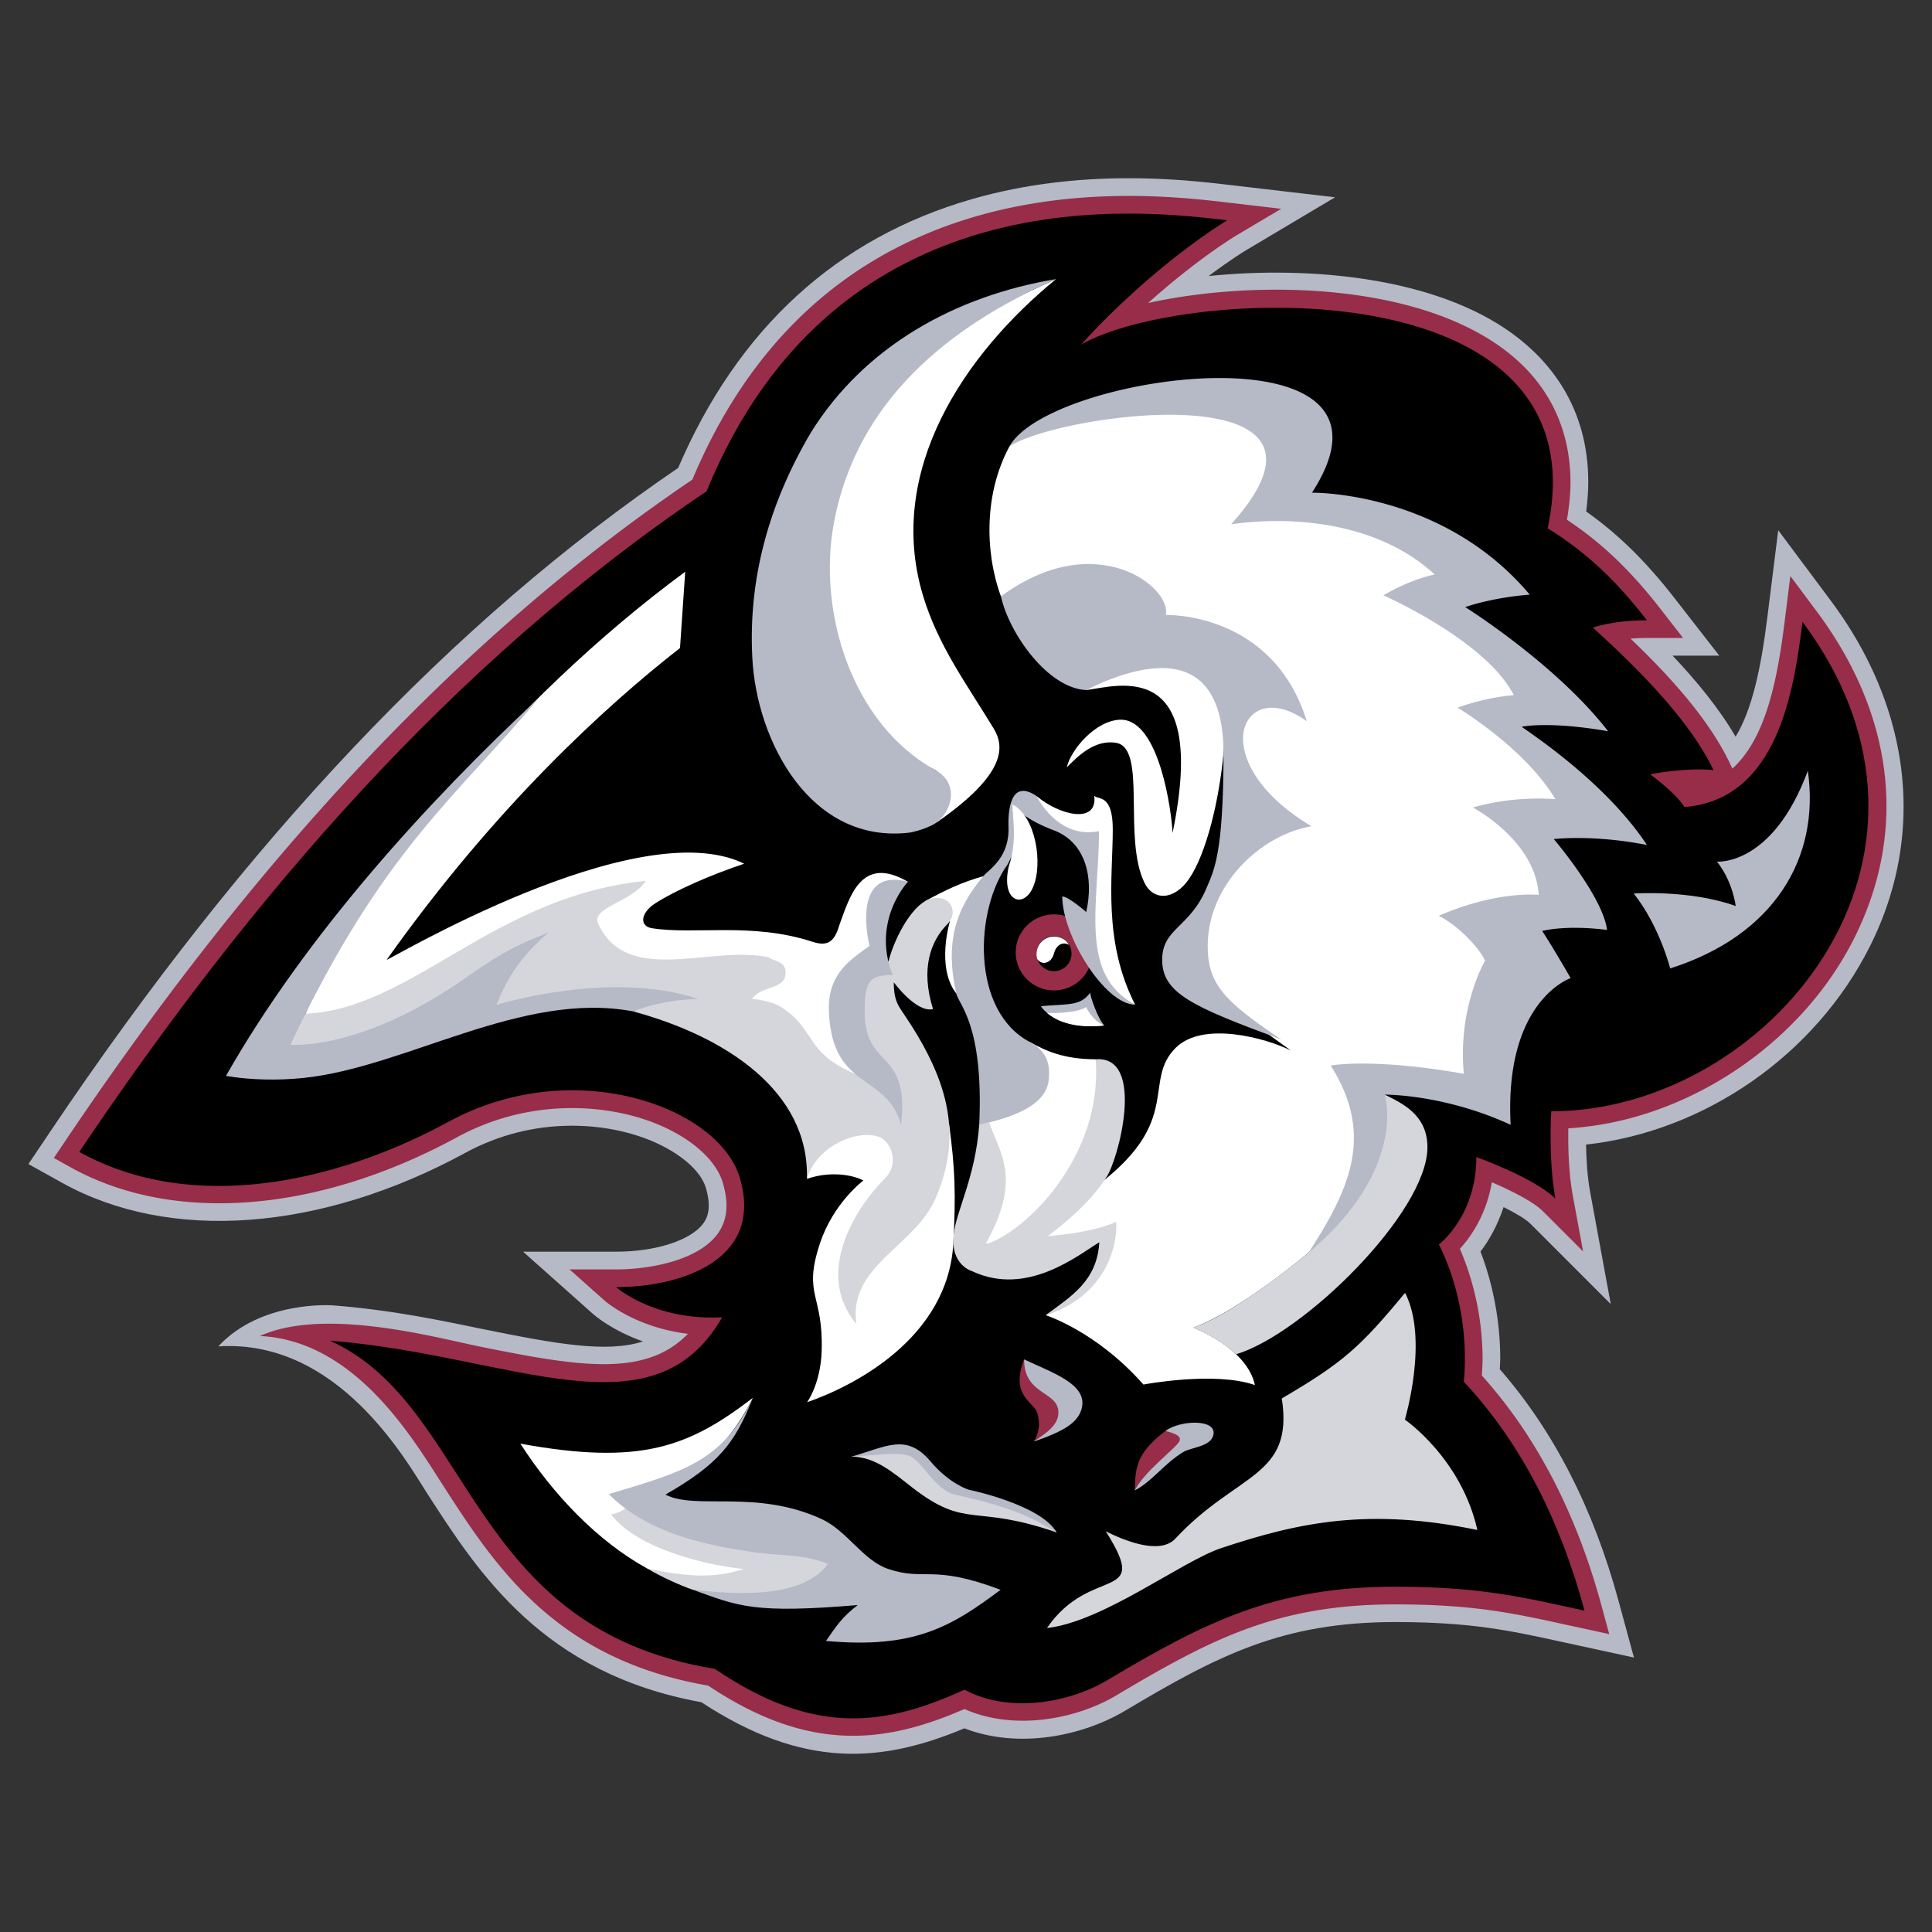 <svg xmlns="http://www.w3.org/2000/svg" width="2500" height="2500" viewBox="0 0 192.756 192.756"><rect x="0" y="0" width="192.756" height="192.756" fill="#333333" stroke="none"/><g fill-rule="evenodd" clip-rule="evenodd"><path fill="#fff" fill-opacity="0" d="M0 0h192.756v192.756H0V0z"/><path d="M122.438 21.98s-7.109 4.204-14.582 12.403c10.066-5.812 52.205-7.888 46.553 18.325 4.102 2.542 7 5.441 9.906 9.178-3.424 0-5.396.727-5.396.727 4.566 4.151 9.652 9.237 12.039 14.219-2.771-.281-6.33.415-6.33.415s2.594 1.869 3.424 3.27c9.395-.727 10.951-11.832 11.781-18.474 17.695 23.715-3.582 48.831-25.064 48.831 0 0-.312 4.775.414 8.719-2.076-2.076-7.887-4.152-7.887-4.152 0 5.916-3.736 8.719-3.736 8.719 2.074 4.152 2.906 9.133 2.49 13.701 5.812 6.227 9.652 14.01 12.039 22.832-5.812-1.246-10.066-2.387-18.889-2.387-12.047 0-18.994 3.527-28.75 9.34-3.672 2.188-9.703 3.373-14.218.936-7.784 3.527-14.841 4.773-24.909-2.076-24.805-4.049-24.079-26.258-38.401-32.746 17.956 1.402 32.174 9.809 39.128-2.334-6.798.363-10.586-3.01-10.586-3.01 6.228 0 14.805-2.553 12.351-10.898-2.076-7.057-16.554-12.402-29.061-5.604-11.266 6.123-25.635 9.236-36.844 3.01C24.931 89.6 45.169 66.04 70.493 49.019c13.076-31.969 43.786-27.987 51.945-27.039z" fill="#b5bac6"/><path d="M96.971 19.865C83.479 23.75 73.629 32.78 67.658 46.687c-22.491 15.314-43.005 36.994-62.68 66.264l-2.144 3.189 3.359 1.867c10.757 5.977 25.802 4.857 40.245-2.994 6.84-3.719 14.045-3.064 18.508-1.211 2.876 1.193 4.976 2.998 5.479 4.709.208.707.289 1.285.289 1.762 0 .914-.297 1.453-.566 1.812-1.252 1.674-4.743 2.797-8.687 2.797h-9.273l6.926 6.168c.294.262 2.02 1.721 5.031 2.785-3.567 1.158-8.566.273-15.962-1.229-3.758-.764-8.817-1.887-14.989-2.369 0 0-7.124-.545-11.414 4.092 11.97-.762 18.777 11.463 20.821 14.641 5.172 8.041 11.61 18 27.377 20.863 10.209 6.703 18.007 6.047 26.233 2.604 5.477 2.104 11.844.742 16.045-1.76 9.234-5.502 15.658-8.844 26.941-8.844 7.564 0 11.482.855 16.443 1.939l7.379 1.602-1.525-5.605c-2.508-9.264-6.506-17.033-11.861-23.164.012-.342.047-.682.047-1.025 0-3.664-.693-7.383-1.971-10.709.871-1.141 1.709-2.631 2.303-4.439 1.199.598 2.215 1.199 2.672 1.656l8.023 8.025-2.055-11.162c-.289-1.568-.387-3.305-.412-4.758 11.773-1.277 22.863-8.893 28.326-19.785 2.244-4.473 3.354-9.181 3.354-13.914 0-7.028-2.447-14.111-7.262-20.564l-5.244-7.029-1.088 8.702c-.633 5.06-1.512 9.187-3.166 11.895-1.65-2.827-3.9-5.566-6.287-8.082h4.658l-4.432-5.697c-2.891-3.717-5.629-6.409-8.844-8.685.127-1.021.205-2.009.205-2.939 0-7.529-3.914-12.146-7.58-14.817-7.68-5.597-20.09-6.772-30.291-5.739 2.193-1.646 3.615-2.505 3.646-2.523l8.961-5.333-10.646-1.245c-4.388-.511-14.671-1.712-25.579 1.427z" fill="#b5bac6"/><path d="M122.438 21.98s-7.109 4.204-14.582 12.403c10.066-5.812 52.205-7.888 46.555 18.326 4.1 2.542 6.998 5.441 9.904 9.178-3.424 0-5.396.727-5.396.727 4.566 4.151 9.652 9.237 12.039 14.219-2.771-.281-6.33.415-6.33.415s2.594 1.868 3.424 3.27c9.395-.727 10.951-11.832 11.781-18.475 17.695 23.716-3.582 48.832-25.064 48.832 0 0-.312 4.775.414 8.719-2.076-2.076-7.887-4.152-7.887-4.152 0 5.916-3.736 8.719-3.736 8.719 2.074 4.152 2.906 9.133 2.49 13.699 5.812 6.229 9.652 14.012 12.039 22.834-5.812-1.246-10.066-2.387-18.889-2.387-12.047 0-18.994 3.527-28.75 9.34-3.67 2.188-9.703 3.373-14.218.934-7.784 3.529-14.841 4.775-24.909-2.074-24.805-4.049-24.078-26.26-38.401-32.746 17.956 1.402 32.174 9.809 39.128-2.334-6.798.363-10.586-3.01-10.586-3.01 6.228 0 14.805-2.553 12.351-10.898-2.075-7.057-16.554-12.402-29.06-5.604-11.266 6.123-25.635 9.236-36.844 3.01C24.93 89.597 45.168 66.038 70.492 49.017c13.077-31.967 43.787-27.985 51.946-27.037z" fill="#46a856"/><path d="M97.461 21.561c-13.11 3.774-22.653 12.624-28.386 26.291C46.607 63.053 26.114 84.67 6.443 113.938l-1.072 1.594 1.68.934c10.226 5.682 24.635 4.559 38.544-3.002 7.386-4.016 15.188-3.301 20.028-1.291 3.408 1.414 5.836 3.598 6.496 5.842.241.818.361 1.57.361 2.262 0 1.102-.305 2.049-.917 2.869-1.936 2.586-6.65 3.504-10.101 3.504h-4.637l3.463 3.084c.147.131 3.095 2.699 8.35 3.34-4.227 4.336-10.699 3.316-20.806 1.264-4.439-.9-15.465-3.951-21.9-1.045 9.445.451 15.181 10.102 18.154 14.725 5.287 8.221 11.286 17.518 26.565 20.154 9.996 6.674 17.525 5.842 25.572 2.338 5.038 2.242 11.276.951 15.129-1.348 9.496-5.656 16.109-9.092 27.846-9.092 7.754 0 11.754.875 16.818 1.98l4.537.984-.762-2.803c-2.51-9.271-6.537-16.994-11.951-22.998.033-.553.076-1.105.076-1.662 0-3.797-.816-7.627-2.264-10.979 1.062-1.154 2.627-3.348 3.191-6.637 1.953.84 4.16 1.955 5.088 2.885l4.014 4.012-1.029-5.58c-.367-1.99-.451-4.244-.451-5.896 0-.293.004-.555.008-.805 11.617-.688 23.162-8.277 28.516-18.954 2.154-4.294 3.223-8.742 3.223-13.203 0-6.599-2.34-13.226-6.967-19.428l-2.623-3.514-.543 4.351c-.717 5.738-1.814 11.766-5.238 14.857-.098-.207-.293-.611-.293-.611-2.107-4.399-6.072-8.72-9.863-12.35a20.466 20.466 0 0 1 1.629-.068h3.609l-2.215-2.849c-3.045-3.915-5.904-6.643-9.373-8.945.211-1.269.352-2.51.352-3.694 0-5.566-2.318-10.161-6.844-13.458-9.037-6.587-24.914-6.76-35.293-4.476 4.906-4.403 8.734-6.701 8.787-6.731l4.494-2.667-5.484-.64c-4.285-.499-14.322-1.671-24.886 1.37z" fill="#972d49"/><path d="M122.438 21.98s-7.109 4.204-14.582 12.403c10.066-5.812 52.205-7.888 46.553 18.325 4.102 2.542 7 5.441 9.906 9.178-3.424 0-5.396.727-5.396.727 4.566 4.151 9.652 9.237 12.039 14.219-2.771-.281-6.33.415-6.33.415s2.594 1.869 3.424 3.27c9.395-.727 10.951-11.832 11.781-18.474 17.695 23.715-3.582 48.831-25.064 48.831 0 0-.312 4.775.414 8.719-2.076-2.076-7.887-4.152-7.887-4.152 0 5.916-3.736 8.719-3.736 8.719 2.074 4.152 2.906 9.133 2.49 13.701 5.812 6.227 9.652 14.01 12.039 22.832-5.812-1.246-10.066-2.387-18.889-2.387-12.047 0-18.994 3.527-28.75 9.34-3.672 2.188-9.703 3.373-14.218.936-7.784 3.527-14.841 4.773-24.909-2.076-24.805-4.049-24.079-26.258-38.401-32.746 17.956 1.402 32.174 9.809 39.128-2.334-6.798.363-10.586-3.01-10.586-3.01 6.228 0 14.805-2.553 12.351-10.898-2.076-7.057-16.554-12.402-29.061-5.604-11.266 6.123-25.635 9.236-36.844 3.01C24.931 89.6 45.169 66.04 70.493 49.019c13.076-31.969 43.786-27.987 51.945-27.039z"/><path d="M106.455 140.297c.242 1.221-1.49 2.699-3.322 3.529 0 .02.891-1.209.35-2.867-.367-1.129-2.719-1.682-1.309-5.332.648 2.49 3.865 2.594 4.281 4.67zM116.287 142.762c.496-.371 1.793.479 1.947.637.131.133-2.758 3.041-5.021 5.305.078-2.075.014-3.645 3.074-5.942zM108.979 95.02c0-2.097-1.711-3.797-3.822-3.797s-3.822 1.7-3.822 3.797c0 2.097 1.711 3.796 3.822 3.796s3.822-1.699 3.822-3.796z" fill="#972d49"/><path d="M67.844 64.654c-7.403 5.777-18.439 15.845-29.259 31.096-.24.338 24.936-14.835 35.66-9.577-3.482 1.164-6.919 2.7-8.856 3.944-1.523.979-1.592 2.295-.346 2.491 4.29.675 9.963-.622 16.012 1.352 1.634.534 2.227-.106 2.705-1.71 1.012-2.757 2.161-7.004 6.814-4.277-2.906 2.906-3.195 4.077-3.01 7.23l-2.802 16.433c-1.246 0-18.613-13.285-23.595-15.359-1.245-.416-29.03 5.283-30.691 4.869 5.035-12.33 20.452-31.266 37.888-44.102-.277 4.15-.52 7.61-.52 7.61zM92.08 59.396c1.509 5.03 4.361 8.836 7.057 13.285 1.039 1.712 1.428 4.437-5.652 9.347.83-1.246 1.085-4.365-.16-5.195-11.209-5.396-12.455-20.757-8.718-31.136 3.321-9.134 12.454-14.115 20.756-17.852-9.132 7.472-17.02 19.096-13.283 31.551z" fill="#fff"/><path d="M124.365 51.205c6.643-.415 11.357-.943 20.334 6.426l-5.449 1.764c4.879 2.076 8.408 4.307 12.871 10.016-.209.83-4.932 1.505-4.932 1.505 3.736 2.076 6.902 5.604 9.395 9.34 0 0-5.242.416-7.473.727 2.697 1.246 5.732 5.449 5.732 9.211-3.736 0-5.941.389-9.262 1.427 1.66 1.245 3.736 3.581 3.736 3.581 0 3.321-2.18 2.991-2.18 13.024-4.566-.83-7.414-1.393-12.818-.984 4.152 4.566 1.6 11.787-3.77 17.746 0 0-6.781 5.744-11.486 7.473 0 0 5.311 1.973 6.141 5.727-4.031-1.402-11.123-.053-11.123-.053-4.729-5.35-9.756-6.918-9.756-6.918 6.643-2.492 6.457-8.084 5.951-8.65 0 0-2.146 2.146-6.436 1.246 3.184-4.289 3.711-3.852 6.85-6.504 6.988-5.904 3.426-9.582 6.607-12.766 2.707-2.707 9.01-.979 11.494.268-5.137-3.734-10.926-7.445-9.451-11.788 3.805-11.209 9.125-10.869 8.648-11.209-10.586-7.542-2.076-16.675.068-12.178-3.459-4.428-5.812-6.089-12.592-7.472-.277 0-15.604-2.664-15.604-2.664-1.66-4.567-1.625-10.413.865-14.98 3.808-4.636 38.343-8.814 23.64 6.685z" fill="#fff"/><path d="M108.408 68.85c1.482-2.668 14.947-7.225 13.662 6.32-.445 4.707-1.691 9.93-3.422 12.49-1.465 2.169-3.566 2.251-4.463.416-2.189-4.486.277-13.423-2.818-13.96-2.18-.377-3.893 1.401-4.93 2.439.355-1.685 2.871-4.751 5.43-4.751 3.832.084 5.029 9.216 5.121 11.307 3.608-17.523-5.371-14.712-8.58-14.261z" fill="#fff"/><path d="M111.021 82.748c0 4.774-1.014 11.131 2.23 17.489-1.246-.572-4.307-.934-4.307-10.379l.051-5.934c.135-.938-4.684.74-5.57-4.498 2.25 1.903 6.09 2.854 5.752-.026.417.415 1.844-.181 1.844 3.348zM95.401 99.111c-2.041-2.629-.617-7.23-.617-7.23-.416-.416-2.035-1.575-2.45-1.99 1.986-1.089 3.577-1.851 5.766-2.473 0 0-1.332 10.906-2.699 11.693zM98.307 124.158c.174-4.256.637-8.199-.609-11.936 3.568-3.762 4.268-5.449 5.037-8.268 1.488.83 3.322 1.73 6.574 1.73 2.664 9.964-5.848 17.541-11.002 18.474zM94.686 112.119c.617 4.566.679 7.078.432 11.859-.496 9.572-10.044 14.348-14.593 15.922 0 0 1.353-1.836 1.454-5.121.173-5.674-1.869-5.5-.208-10.621 1.346-4.148 4.376-6.383 4.376-6.383-1.332-.674-3.581-.883-5.639-.156.59-3.418 3.408-4.945 5.898-4.945 2.075 0 3.068-.928 8.28-.555zM75.11 139.467c-3.632 7.213-7.888 7.785-10.794 9.859 8.926 3.582 11.209 4.152 16.451 7.213-3.208.838-5.708 3.322-16.175-.035-4.976-2.744-9.357-7.332-12.678-12.471 12.065 2.205 16.814.313 23.196-4.566z" fill="#fff"/><path d="M106.904 95.185a1.748 1.748 0 1 0-3.495.001 1.748 1.748 0 0 0 3.495-.001z"/><path d="M105.557 94.395c.496-.497 1.084-.13 1.084-.13-.359-.642-.998-.827-1.484-.827a1.748 1.748 0 0 0-1.672 2.253c.596.757 1.277.134 1.277.134.515-.516.279-.914.795-1.43z" fill="#fff"/><path d="M130.551 124.988c4.24-4.789 7.609-9.211 7.609-15.775 1.662.83 4.256 1.973 4.256 5.242 0 6.486-12.35 18.629-19.086 20.66 0 0-1.691-1.643-4.305-2.654 4.278-1.418 11.526-7.473 11.526-7.473zM147.398 152.648c-10.795-2.232-17.736-.801-25.584 1.816-3.893 1.297-11.754 7.342-17.357 7.965 4.385-6.408 10.455-2.412 5.863-9.652 1.66.83 5.357 2.441 6.955.723 6.148-6.611 11.83-6.066 10.611-13.98 6.156-3.602 7.836-5.139 12.299-10.535 2.387 4.619-.021 12.65-.021 12.65s5.625 3.851 7.234 11.013zM93.325 119.592c-2.105 4.811-8.718 6.693-7.888 12.506-4.151-4.98-.259-11.416 2.88-14.555 1.468-1.469.597-3.814-.804-4.178-2.411-.625-6.124 1.193-7.006 4.254.26-8.77-8.147-14.219-17.333-16.709 0 0 3.2-1.383-8.943-1.383-10.379 3.32-23.594 6.295-25.67 4.998.692-1.66.871-2.219 1.914-3.381 10.671-.49 18.705-11.72 33.944-13.26-1.246 2.076-5.553 2.647-4.723 4.307 2.906 6.228 11.209 2.076 17.021 3.321.415.415 1.661.312 1.661 1.504 0 1.816-2.31 1.221-3.374 2.646 0 0 1.857.115 2.958.83 3.555 2.311 2.258 4.49 7.37 6.658 0 0-3.345-8.205 1.245-10.653.779-.415 2.058-.553 2.058-.553.692-2.647 2.536-5.877 4.256-6.28 2.059-.481 2.724 1.444 1.643 2.525-1.712 1.713-2.698 4.498-1.444 8.484-1.66.416-3.918-2.672-3.918-2.672 0 1.523.307 2.139.83 2.906 4.395 6.439 6.229 12.042 3.323 18.685zM96.988 126.826s-2.167-.59-1.847-3.621c.253-2.395 2.162-5.689 2.556-10.982 0 0 .521-.121 1.002-.238 1.025 3.078 3.334 5.574-.393 12.174 3.996-1.193 11.779-8.822 11.002-18.473 5.068-.416 2.248 10.17 1.037 11.83-.264.363-1.521 2.596-5.812 5.812 4.879-.381 6.834-1.436 6.834-1.436.154 3.754-2.162 7.836-7.041 9.324 2.588-1.91 5.121-3.424 5.354-7.275-2.076 1.247-7.188 5.477-12.692 2.885zM76.771 153.375c1.618.373 5.812 2.23 7.473 3.061-3.28 2.654-10.217 3.154-15.101 2.18-1.297-.436-3.195-1.316-4.55-2.111 3.321.658 6.405 1.125 9.584.035-3.762-.389-10.612-2.023-13.207-5.447 0 0 .995-.191 1.41-.605 5.993 1.192 8.994 1.641 14.391 2.887zM90.973 148.375c-1.878-1.461-3.667-3.043-6.02-3.043 4.809-.9 5.632-1.75 8.129 1.799 1.315 1.867 2.941 1.314 8.544 3.598.861.35 3.375 1.332 3.789 2.162-8.302-2.889-8.935-.233-14.442-4.516z" fill="#d5d6dc"/><path d="M46.413 97.59c4.394-3.08 5.397-3.322 8.303-4.567-2.18 1.972-3.736 3.667-5.189 7.231 0 0 11.348-3.529 20.135-.59-3.827.078-6.487 1.246-6.487 1.246-11.053-2.109-22.712 5.604-32.952 6.643-2.512.254-5.189.207-7.68-.207C30.532 93.297 42.644 79.982 53.796 69.6c-8.383 10.071-15.686 15.258-24.819 34.63 0 0 6.973.692 17.436-6.64zM93.325 76.832c2.121 1.167 1.883 3.514.415 4.982-.831.83-2.906 1.246-2.906 1.246-9.963 1.245-15.36-9.133-15.775-17.437-.416-7.888 1.661-15.36 5.812-22.418 5.397-8.718 14.53-13.7 24.493-15.36C94.57 32.619 85.499 40.03 83.215 52.069c-1.709 9.01 1.807 20.196 10.11 24.763zM130.377 71.954c-6.525-4.709-10.418 3.983.467 10.482-4.982.831-10.352 5.761-10.352 11.961 0 3.892 1.828 5.591 7.342 9.315-8.926-3.295-11.883-4.637-11.883-7.958 0-3.148 2.768-3.183 4.43-7.173.695-1.667 1.689-3.26 1.689-13.413 0-6.364-2.666-8.387-5.844-8.509-3.598-.139-7.818 2.189-7.818 2.189-3.84-.148-7.715-5.614-8.545-9.35 9.484-6.967 17.072-.883 16.447 1.859.001.002 10.669-.379 14.067 10.597z" fill="#b5bac6"/><path d="M152.621 59.327c-3.895.311-6.434 1.245-6.434 1.245s9.064 5.674 14.254 12.385c-5.951-1.038-8.615-.45-8.615-.45.277.276 8.199 5.293 12.488 11.797-5.375-1.062-9.291-.589-9.291-.589s4.898 5.744 5.312 9.065c-4.197-.531-6.469.104-6.469.104s1.072 1.625 2.838 4.706c0 0-6.643 2.213-5.986 14.633-6.676-3.078-12.559-3.01-12.559-3.01s2.354 7.404-7.609 15.775c4.047-6.262 6.643-11.693 2.213-18.682 2.768-.414 7.715-.172 13.285.83-.623-6.572 2.076-11.208 2.076-11.208.277 0-1.523-2.906-4.566-4.566 5.949-2.56 9.963-2.076 9.963-2.076-.346-5.466-6.572-8.718-6.572-8.718 4.289-1.245 8.232-.83 8.232-.83-3.043-5.12-9.756-9.133-9.756-9.133 3.045-1.107 5.605-1.246 5.605-1.246-2.768-5.466-13.008-9.963-13.008-9.963s2.559-1.557 5.119-2.076c-5.396-4.982-13.561-5.95-20.307-5.016 13.629-15.153-16.744-11.174-22.107-7.784 4.082-7.334 41.203-12.351 30.168 4.636.001-.001 13.007-.208 21.726 10.171zM89.9 112.223c-1.453-5.223-6.919-3.391-7.201-11.377-.131-3.732 2.22-5.125 4.053-6.474 0 0-2.007-7.922 3.822-6.4-2.076 2.491-2.879 5.959-1.504 9.306-2.318 0-2.802.658-2.802 3.598 0 5.985 4.497 3.563 3.632 11.347zM100.797 80.568v.2c.064-.268.172-.52.314-.743-.185.089-.314.313-.314.543zM111.527 99.242c.154.146.314.291.479.422a26.31 26.31 0 0 1-.479-.422z" fill="#b5bac6"/><path d="M113.252 100.236c-5.656-3.01-3.607-9.996-3.607-17.307-4.176.822-6.219-3.503-6.219-3.503-2.748-1.858-2.838 1.791-2.811 2.958.166 3.168-1.928 4.336-2.516 5.034-2.854 3.378-3.79 6.762-2.699 11.693.25 1.127 2.763 3.148 2.296 13.111 2.555-.584 6.74-1.66 6.941-4.566.08-.934.172-2.604-1.904-3.701-5.88-3.113-5.5-13.181-2.18-17.748.652-1.357 1.359-2.188.943-5.432-.166-.166.859 1.047 3.793 2.122 2.963 1.217 3.873 4.546 3.084 8.101 0 0-1.766-1.557-2.389-1.557.002 3.922 4.258 10.795 7.268 10.795zM75.335 154.879c-5.485-.768-10.863-2.074-14.6-5.811 7.369-2.215 11.347-3.219 14.375-9.602-1.808 4.592-3.451 6.617-8.718 9.652 3.027 1.574 9.047-.57 15.586 2.439 2.529 1.164 4.151 4.15 6.642 4.98 3.736 1.246 4.324-.518 11.208 2.076-4.981 3.736-8.666 5.898-17.418 5.104.997-1.416 1.52-2.322 3.166-3.58-10.345.865-11.866.137-16.433-1.523 2.582.246 10.664 1.324 13.461-2.588-2.706-1.03-4.302-.731-7.269-1.147zM90.733 145.264c-1.179-.402-2.632-.141-5.78.068 3.521-1.016 5.492-2.367 7.893.479 1.932 2.289 3.826 2.822 3.826 2.822s7.169 1.473 8.744 4.258c-2.867-1.75-4.826-2.578-10.112-3.77-2.057-.465-3.356-3.441-4.571-3.857zM118.039 144.877c-1.918 1.176-3.049 2.893-4.826 3.826 1.018-1.988 4.035-4.125 4.469-4.924.24-.602-.744-.82-1.395-1.018 1.428-1.076 5.125-1.234 4.775.391-.259 1.205-2.218 1.233-3.023 1.725zM107.959 140.35c-.289 1.568-1.834 2.457-4.826 3.477 1.246-.83 2.465-1.652 2.465-2.896 0-2.172-3.424-1.688-3.424-5.303 2.81 1.319 6.205 2.438 5.785 4.722zM163 89.148s5.623-.398 10.172 1.245c0 0-.277-2.421-1.867-4.428 0 0 5.533.484 9.062-9.064 1.246 8.718-3.391 16.433-13.734 19.719 0 0-1.037-4.186-3.633-7.472z" fill="#b5bac6"/><path d="M103.852 100.383c2.883-.242 3.918-.01 4.92-1.34 0 .414.797 2.664 1.402 3.268-4.949.501-6.322-1.928-6.322-1.928z" fill="#b5bac6"/><path d="M103.064 88.525c-.943 2.17-3.219 1.453-2.422-2.076.881-2.574.371-4.861.371-6.184 2.327 1.185 3.071 5.907 2.051 8.26zM104.477 101.068c3.102.057 3.883-.59 3.883-.59s.637 1.404 1.814 1.832c-2.922.338-4.766-.423-5.697-1.242z" fill="#fff"/></g></svg>
